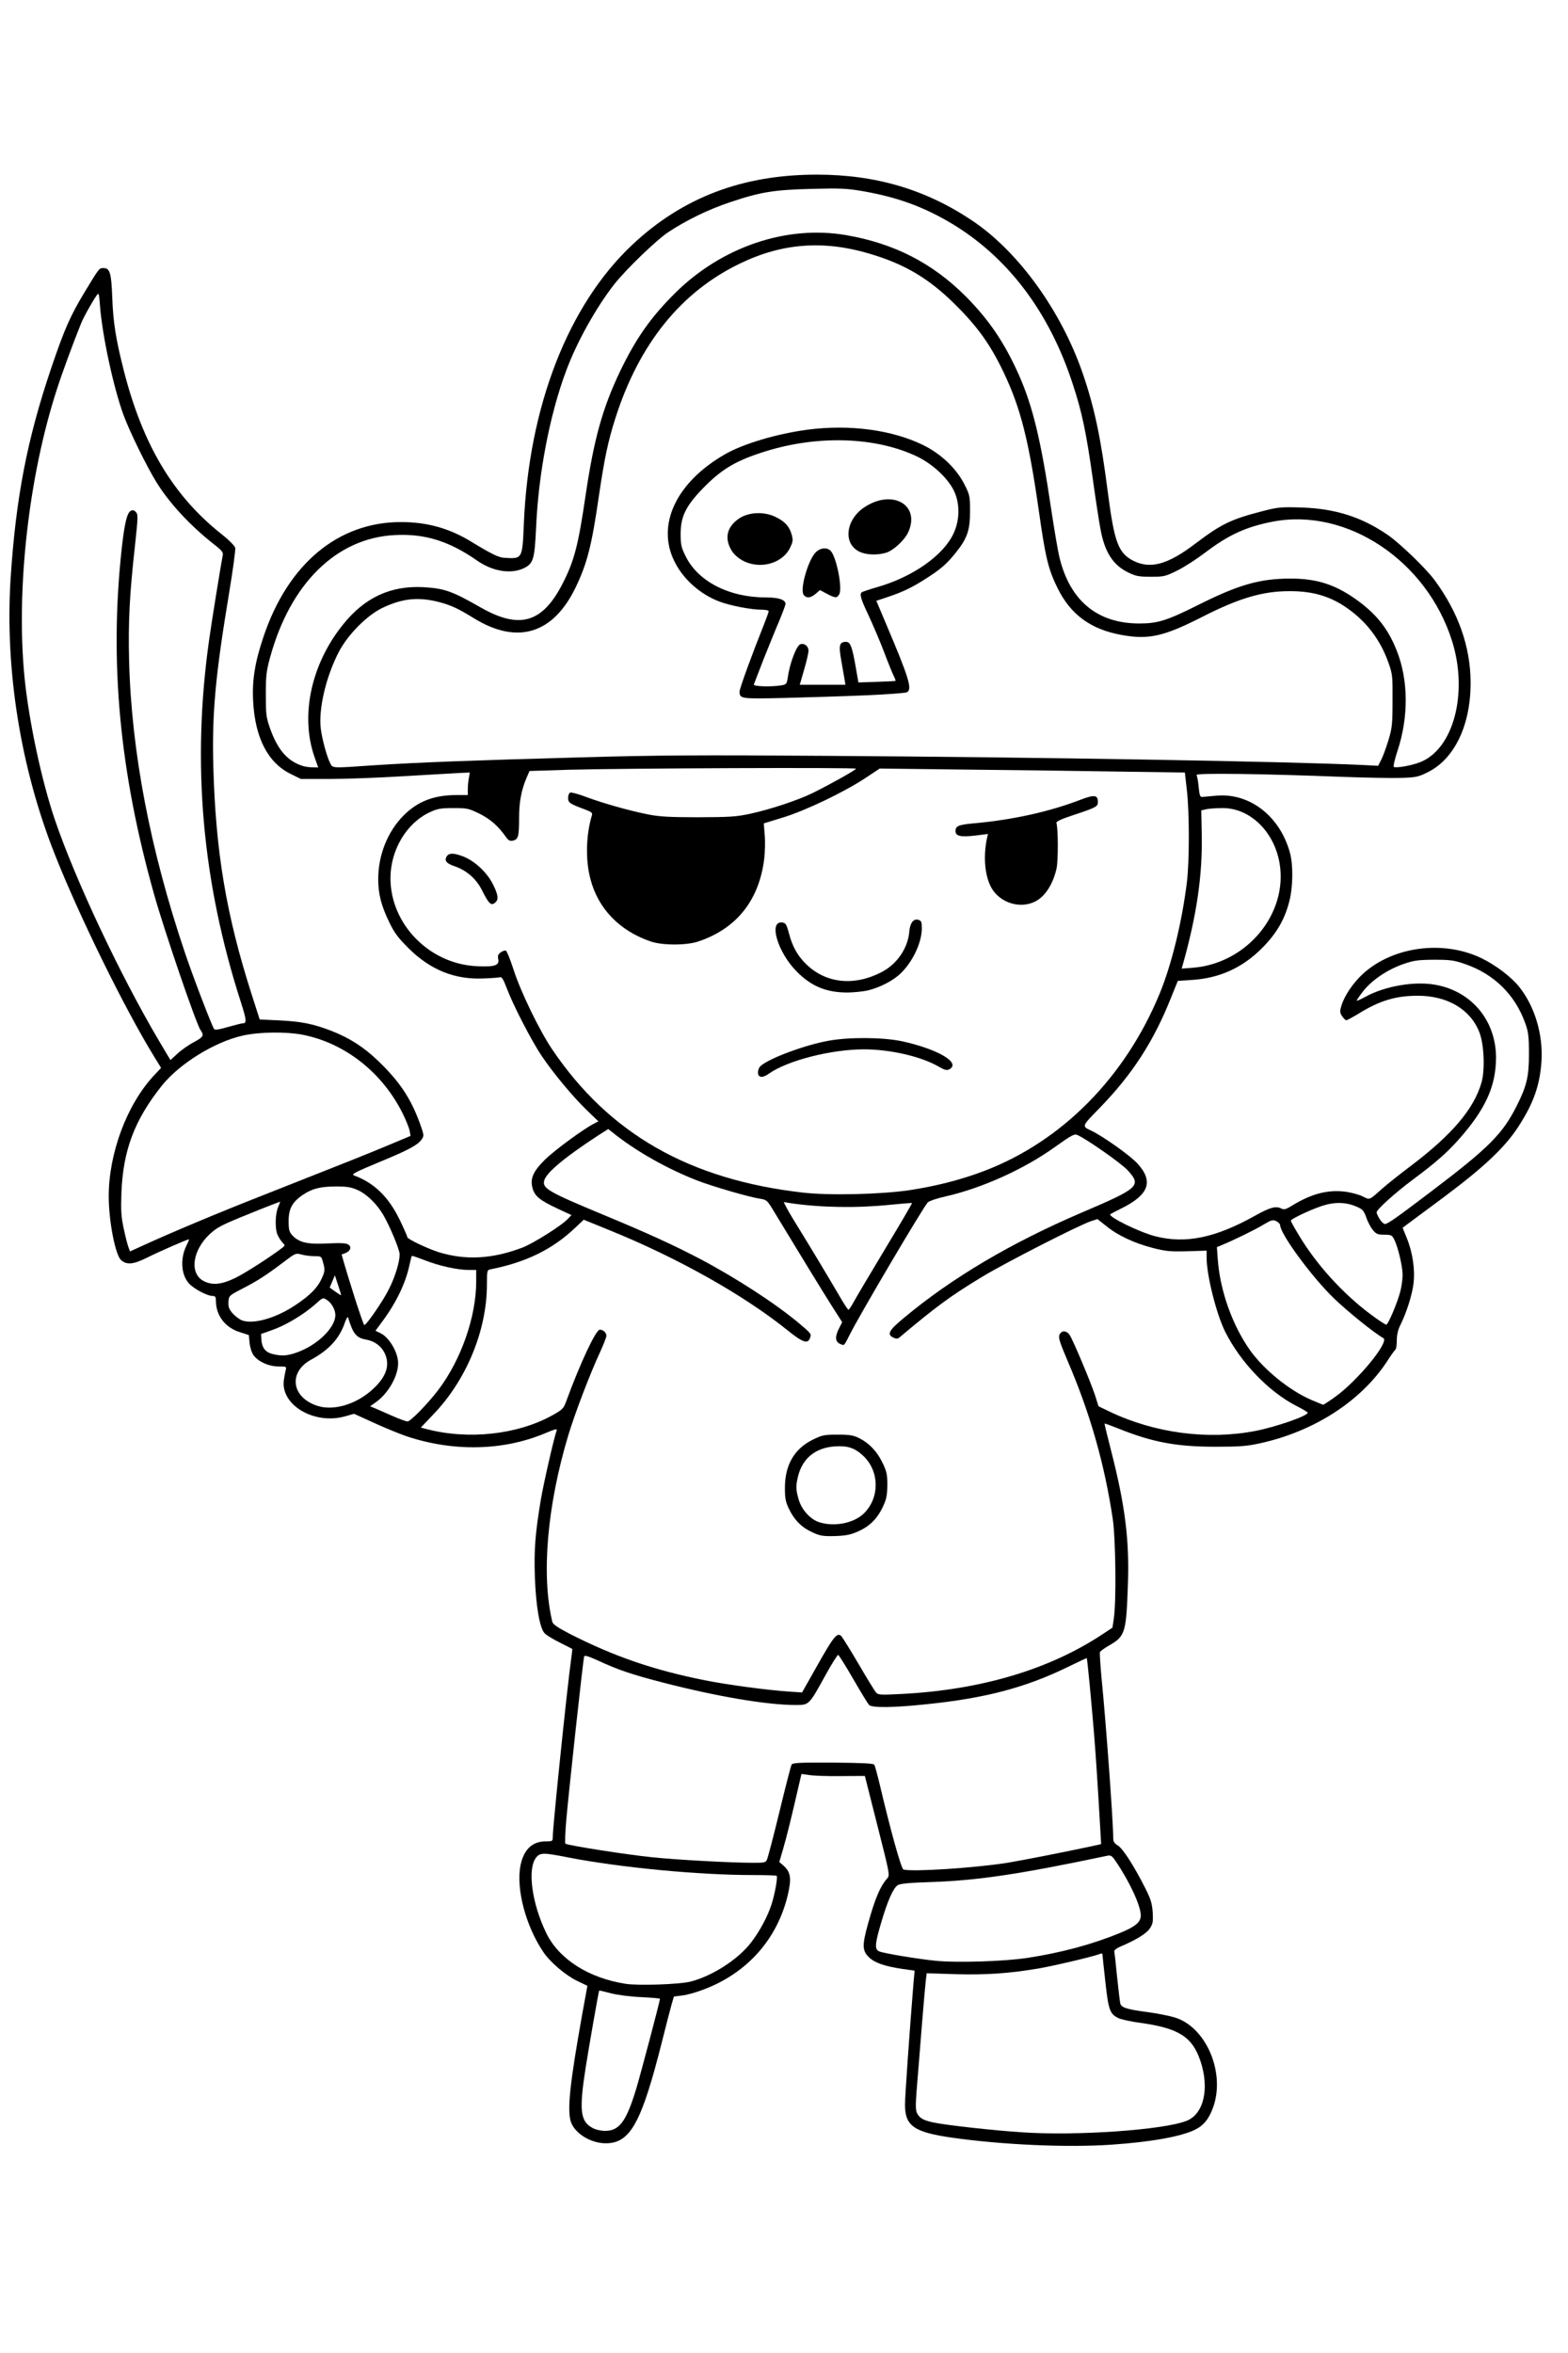 <?xml version="1.0" encoding="UTF-8"?>
<svg xmlns="http://www.w3.org/2000/svg" class="img-fluid" id="outputsvg" style="transform: none; transform-origin: 50% 50%; cursor: move;" width="1024" height="1536" viewBox="0 0 10240 15360">
  <rect x="0" y="0" width="10240" height="15360" fill="#808080" stroke="none"/>
  <g id="l2JkYCNghRPY59ubvkTZ1PV" fill="rgb(0,0,0)" style="transform: none;">
    <g>
      <path id="pCkYaTvko" d="M6660 14029 c-265 -15 -530 -46 -630 -75 -124 -35 -150 -73 -150 -216 0 -91 44 -724 56 -803 l6 -41 -79 -11 c-119 -18 -183 -41 -220 -78 -31 -31 -33 -37 -33 -104 0 -111 70 -346 131 -438 l28 -43 -75 -297 -76 -298 -178 0 -179 -1 -15 66 c-47 200 -87 361 -100 403 -13 43 -13 48 3 60 30 21 41 53 41 119 -1 239 -168 523 -390 660 -92 57 -239 115 -314 124 l-55 7 -15 51 c-8 28 -35 132 -60 232 -111 441 -175 593 -275 652 -61 35 -180 37 -256 3 -62 -27 -111 -74 -127 -120 -29 -84 -7 -316 67 -720 14 -74 25 -144 25 -155 0 -16 -15 -28 -59 -49 -68 -33 -167 -119 -211 -182 -89 -130 -149 -304 -157 -462 -12 -218 44 -323 172 -323 44 0 45 -1 45 -32 0 -61 98 -1010 117 -1130 l5 -37 -80 -40 c-44 -22 -89 -52 -100 -65 -39 -50 -57 -196 -57 -461 0 -270 16 -405 80 -680 19 -82 35 -150 35 -151 0 -1 -30 9 -67 21 -138 48 -225 60 -428 59 -264 -1 -394 -30 -658 -149 -110 -50 -125 -54 -157 -45 -59 17 -191 12 -262 -10 -129 -40 -193 -127 -186 -254 l3 -66 -45 0 c-55 0 -125 -33 -154 -73 -12 -16 -23 -51 -26 -80 l-5 -52 -59 -19 c-96 -30 -156 -109 -156 -205 0 -24 -4 -31 -20 -31 -37 0 -125 -47 -157 -83 -33 -38 -41 -70 -46 -184 l-2 -63 -125 61 c-119 58 -128 61 -187 57 -77 -5 -95 -20 -118 -100 -64 -229 -60 -523 11 -758 44 -145 138 -317 227 -417 l34 -38 -95 -165 c-52 -91 -157 -289 -232 -440 -335 -669 -482 -1073 -574 -1573 -114 -614 -70 -1446 109 -2098 44 -157 151 -475 201 -593 31 -74 171 -320 206 -364 6 -7 33 -12 64 -12 76 0 81 11 87 190 6 166 23 273 77 485 72 280 170 509 303 708 72 107 210 255 328 349 48 38 90 76 93 84 13 33 4 114 -39 372 -87 519 -111 780 -102 1092 17 541 87 952 250 1460 l53 165 129 6 c193 10 336 51 489 141 77 45 215 172 281 259 84 108 175 308 175 383 0 74 -70 117 -379 237 -24 10 -23 11 26 44 77 52 139 129 194 239 27 56 49 106 49 112 0 12 130 74 205 98 219 67 428 28 661 -126 l106 -70 -87 -47 c-109 -57 -128 -81 -133 -166 -8 -117 48 -186 269 -339 63 -43 116 -80 118 -82 2 -2 -29 -39 -70 -81 -97 -102 -185 -211 -254 -314 -63 -95 -191 -342 -225 -436 l-23 -63 -111 0 c-222 -1 -362 -55 -507 -199 -70 -70 -94 -102 -127 -171 -56 -115 -72 -183 -72 -311 0 -189 53 -332 165 -445 92 -93 198 -134 344 -134 l69 0 4 -41 4 -42 -151 6 c-82 4 -253 14 -379 23 -126 9 -304 14 -395 12 -165 -3 -167 -3 -233 -36 -156 -77 -235 -240 -245 -507 -6 -169 10 -276 67 -446 68 -205 155 -355 279 -482 181 -187 388 -272 656 -270 196 1 335 38 484 130 177 108 213 121 256 90 16 -12 19 -37 26 -208 20 -479 134 -944 316 -1289 219 -416 508 -695 894 -862 297 -128 775 -166 1154 -92 202 40 437 139 624 264 300 201 579 585 721 995 77 223 119 421 165 780 42 327 68 395 169 447 91 46 179 14 381 -141 133 -102 248 -152 448 -196 112 -25 376 -17 497 15 100 26 243 91 330 150 80 54 254 222 311 300 97 133 173 293 211 447 29 120 32 360 5 478 -43 184 -140 326 -265 387 -64 32 -72 33 -202 36 -74 2 -261 -1 -415 -7 -154 -6 -414 -14 -577 -18 l-298 -6 0 44 0 44 94 -3 c162 -6 278 39 377 146 98 107 139 227 139 408 0 218 -54 357 -195 500 -129 131 -281 200 -462 211 l-91 6 -43 106 c-112 281 -277 537 -468 725 -54 54 -68 73 -59 83 6 7 15 13 20 13 24 0 241 155 286 205 57 62 67 93 60 181 -6 66 -39 106 -129 154 -33 17 -59 33 -59 36 0 3 38 23 85 45 100 47 218 79 291 79 122 0 278 -52 462 -155 89 -49 105 -55 158 -55 49 0 73 -7 149 -45 60 -30 113 -49 160 -56 79 -12 199 -4 263 18 l43 14 54 -49 c30 -27 114 -95 187 -150 344 -260 488 -467 476 -681 -11 -196 -133 -330 -334 -364 -125 -22 -270 16 -420 109 -125 77 -191 55 -182 -61 7 -78 51 -159 134 -241 128 -128 286 -186 509 -187 200 -1 329 40 478 153 85 64 140 133 188 235 55 118 73 220 66 380 -6 139 -17 189 -64 301 -87 206 -236 367 -573 618 -124 92 -231 171 -238 175 -10 5 -8 19 7 63 44 128 50 291 15 418 -9 30 -30 91 -49 135 -18 44 -36 107 -39 140 -4 32 -10 62 -14 65 -4 3 -29 38 -55 79 -103 155 -270 302 -458 400 -197 103 -379 149 -624 158 -244 8 -425 -16 -630 -85 l-110 -38 36 146 c79 309 104 534 96 840 -10 349 -17 370 -124 431 -29 17 -54 33 -56 37 -3 4 -1 41 4 82 22 196 79 974 79 1077 0 25 7 36 30 50 33 19 107 136 182 284 39 78 42 91 46 180 6 142 -13 168 -167 235 -42 19 -76 37 -76 41 1 25 27 272 30 290 6 28 45 40 181 58 167 22 232 45 299 107 105 96 161 252 153 426 -7 152 -53 249 -139 292 -167 86 -673 128 -1179 99z m710 -153 c172 -19 299 -42 350 -62 83 -33 131 -137 112 -242 -23 -130 -84 -232 -161 -271 -56 -29 -135 -49 -255 -66 -60 -8 -124 -22 -142 -31 -56 -27 -65 -53 -85 -232 -10 -90 -19 -165 -21 -167 -2 -2 -57 10 -123 26 -276 67 -503 93 -778 88 l-185 -4 -6 45 c-3 25 -15 158 -26 295 -11 138 -24 306 -30 374 -14 172 -11 177 157 205 359 60 861 78 1193 42z m-3370 -18 c62 -43 106 -162 214 -578 l54 -210 -81 0 c-45 -1 -118 -7 -162 -15 -43 -8 -81 -12 -84 -10 -14 14 -111 618 -111 691 0 60 25 104 71 127 45 22 60 21 99 -5z m478 -953 c142 -34 314 -145 398 -256 78 -103 139 -236 158 -341 l7 -38 -153 0 c-356 0 -871 -49 -1208 -116 l-125 -24 -21 24 c-56 63 -29 245 64 436 83 169 275 292 517 330 80 12 285 4 363 -15z m2207 -155 c298 -46 657 -161 719 -229 17 -18 16 -22 -10 -88 -24 -61 -111 -220 -146 -266 -12 -16 -23 -15 -208 22 -406 83 -664 118 -937 127 -131 4 -195 10 -210 20 -11 7 -33 37 -46 66 -34 72 -98 291 -89 300 11 11 185 44 302 57 52 6 111 13 130 15 79 9 372 -5 495 -24z m-450 -585 c250 -20 467 -56 871 -145 l52 -11 -4 -62 c-2 -34 -9 -145 -15 -247 -14 -241 -55 -748 -65 -797 -4 -21 -7 -20 -102 24 -191 90 -425 162 -642 197 -276 45 -655 65 -684 36 -8 -8 -50 -76 -93 -151 l-79 -136 -68 121 c-99 173 -89 166 -210 166 -218 0 -522 -50 -891 -145 -212 -55 -264 -72 -388 -127 -38 -16 -71 -28 -73 -26 -10 11 -129 1136 -121 1145 9 9 413 71 562 87 203 21 673 42 685 30 12 -12 66 -212 120 -444 24 -102 47 -190 52 -196 12 -17 587 -12 598 5 4 7 19 63 34 125 73 310 142 556 156 560 31 8 125 5 305 -9z m-108 -1160 c395 -52 757 -178 1037 -363 70 -47 71 -48 79 -102 17 -109 13 -466 -6 -595 -54 -358 -147 -687 -292 -1026 -89 -206 -88 -259 5 -259 42 0 52 4 66 25 23 36 137 307 165 392 l23 73 75 36 c215 102 513 165 711 149 89 -7 220 -29 280 -46 73 -21 180 -61 180 -68 0 -3 -21 -17 -47 -31 -153 -80 -338 -280 -431 -465 -57 -114 -122 -370 -122 -482 l0 -43 -129 0 c-103 0 -147 -5 -225 -25 -114 -28 -224 -79 -294 -134 l-49 -39 -94 42 c-176 80 -454 225 -610 318 -183 111 -285 183 -440 313 -100 83 -119 95 -152 95 -62 0 -77 -13 -77 -70 l0 -50 93 -77 c315 -262 702 -491 1162 -687 215 -92 299 -133 321 -157 17 -19 16 -21 -27 -66 -50 -52 -295 -217 -312 -210 -7 3 -61 39 -121 81 -192 135 -463 255 -691 306 -55 12 -107 30 -116 39 -29 29 -458 757 -515 874 -27 55 -30 57 -67 57 -64 0 -77 -13 -77 -75 0 -30 5 -65 11 -78 10 -22 4 -36 -52 -123 -54 -86 -195 -316 -361 -590 -48 -80 -50 -82 -95 -89 -72 -11 -313 -81 -415 -121 -180 -71 -350 -166 -533 -299 -17 -11 -39 0 -169 87 -126 84 -231 185 -214 205 19 23 104 63 366 172 606 252 973 456 1289 715 68 56 80 80 67 135 -9 35 -10 36 -62 39 -52 3 -53 3 -150 -75 -280 -225 -714 -470 -1135 -642 l-148 -60 -66 56 c-164 138 -304 204 -530 249 -22 4 -23 9 -23 98 0 283 -130 614 -324 823 -31 34 -53 63 -49 66 22 13 169 30 253 30 168 -1 344 -45 485 -123 67 -37 75 -45 91 -88 43 -119 100 -256 149 -359 l54 -113 48 0 c27 0 54 5 61 12 25 25 14 102 -29 194 -256 552 -393 1194 -335 1569 10 61 20 120 23 132 4 16 34 37 111 77 292 149 551 238 887 305 181 36 468 73 533 69 l47 -3 97 -170 c53 -93 101 -176 108 -182 6 -7 31 -13 55 -13 52 0 39 -16 186 234 l94 159 127 -7 c70 -3 180 -13 245 -21z m-3325 -1925 c73 -89 98 -129 150 -232 69 -140 128 -361 128 -483 l0 -42 -82 -6 c-68 -5 -154 -25 -268 -63 -11 -4 -20 14 -37 76 -26 91 -74 192 -133 279 l-39 59 38 40 c98 102 95 285 -5 408 -25 31 -44 58 -41 60 2 3 35 18 73 34 l69 29 43 -42 c24 -23 71 -76 104 -117z m-538 48 c94 -37 192 -122 222 -194 13 -31 12 -38 -6 -74 -24 -46 -66 -76 -122 -85 -22 -4 -50 -18 -66 -34 l-27 -28 -29 44 c-35 54 -97 107 -173 148 -76 41 -112 99 -89 142 24 47 73 84 135 104 34 10 94 1 155 -23z m6549 -147 c48 -47 109 -116 135 -154 42 -61 45 -70 29 -78 -48 -27 -223 -172 -305 -253 -141 -138 -342 -414 -342 -470 0 -9 -4 -16 -8 -16 -5 0 -64 28 -133 63 -68 35 -144 71 -168 80 l-43 16 7 58 c47 392 257 708 573 864 l76 37 45 -31 c25 -17 86 -69 134 -116z m-6908 -181 c103 -35 199 -111 239 -188 14 -26 13 -31 -5 -61 l-19 -32 -48 40 c-74 62 -190 129 -264 153 -38 12 -68 27 -68 34 0 22 35 53 70 63 19 5 35 10 36 10 0 1 27 -8 59 -19z m-158 -231 c151 -49 333 -206 333 -288 0 -41 -11 -49 -77 -52 l-62 -4 -83 61 c-129 94 -145 105 -242 154 -49 26 -91 51 -93 57 -6 16 48 74 80 88 33 14 58 11 144 -16z m7329 -56 c52 -128 60 -178 40 -263 -9 -39 -25 -92 -35 -116 -20 -43 -20 -44 -70 -44 -42 0 -53 -4 -74 -30 -14 -16 -33 -51 -43 -77 -21 -58 -34 -70 -99 -88 -45 -13 -57 -13 -110 0 -33 9 -93 31 -133 50 l-73 35 25 42 c103 174 282 378 439 499 49 38 92 69 95 69 4 0 21 -35 38 -77z m-6641 0 c48 -65 112 -196 129 -266 l15 -58 -39 -91 c-52 -118 -84 -172 -137 -229 -101 -108 -266 -125 -394 -40 -58 39 -94 93 -94 142 0 46 24 75 84 102 39 17 57 19 162 12 144 -8 159 -3 159 60 0 33 -5 47 -21 59 -13 9 -19 21 -16 33 33 115 102 323 109 323 4 0 24 -21 43 -47z m3281 -331 c95 -158 171 -288 170 -290 -2 -1 -45 2 -97 8 -112 12 -390 12 -509 0 -47 -4 -86 -7 -88 -5 -1 1 32 58 74 126 65 104 192 316 253 421 9 16 18 28 21 28 3 -1 82 -130 176 -288z m-4203 127 c45 -23 128 -73 184 -111 l102 -69 -15 -34 c-8 -20 -14 -67 -14 -111 0 -57 -3 -75 -12 -71 -7 3 -78 31 -158 63 -133 53 -150 63 -206 119 -40 39 -67 76 -79 106 -16 44 -16 49 0 82 16 35 63 66 98 67 9 0 54 -19 100 -41z m-561 -230 c76 -39 465 -201 739 -308 156 -62 365 -144 464 -183 233 -91 468 -189 478 -198 12 -11 -66 -162 -124 -241 -67 -91 -183 -198 -267 -249 -265 -157 -546 -171 -816 -42 -349 168 -580 522 -603 922 -5 102 11 236 37 306 11 28 24 27 92 -7z m8291 -276 c277 -208 365 -280 448 -362 114 -114 188 -234 240 -386 33 -98 33 -251 0 -345 -65 -185 -205 -322 -394 -387 -114 -38 -229 -38 -342 1 -69 23 -182 83 -173 91 2 2 32 -3 68 -11 79 -17 260 -18 332 -3 92 20 174 63 236 126 103 104 142 209 142 378 -1 220 -61 358 -246 566 -75 84 -150 149 -294 257 -172 129 -254 212 -209 212 6 0 92 -62 192 -137z m-3340 -63 c487 -71 881 -267 1193 -592 247 -258 431 -583 528 -928 98 -353 133 -692 101 -985 -9 -88 -18 -161 -18 -161 -1 -1 -436 -8 -967 -15 l-965 -12 -95 62 c-139 92 -386 210 -532 256 l-125 38 4 66 c3 36 0 107 -5 156 -33 280 -177 464 -432 551 -79 27 -292 27 -370 0 -108 -37 -174 -77 -246 -151 -78 -79 -122 -157 -151 -265 -18 -72 -24 -273 -10 -375 l8 -60 -38 -14 c-21 -7 -53 -20 -71 -29 -33 -15 -33 -15 -30 -76 l3 -61 42 -3 c30 -2 70 7 135 32 111 41 278 88 403 113 141 28 465 25 605 -5 154 -34 321 -92 460 -162 104 -52 121 -64 105 -72 -18 -11 -1234 -5 -1713 8 l-234 7 -18 43 c-35 80 -42 119 -49 257 -7 155 -8 157 -83 157 -44 0 -49 -3 -77 -43 -70 -103 -191 -171 -301 -171 -217 0 -413 260 -371 495 23 135 118 280 237 365 110 79 268 127 359 110 32 -6 35 -10 35 -41 0 -24 7 -39 22 -49 23 -17 75 -21 94 -8 6 4 28 61 49 127 46 141 170 395 251 515 264 391 600 652 1029 800 405 139 824 180 1238 120z m-4642 -980 c16 0 11 -17 -55 -193 -220 -591 -368 -1163 -430 -1662 -33 -266 -41 -407 -40 -735 0 -418 35 -808 75 -856 14 -17 90 -19 107 -2 17 17 15 91 -7 285 -58 493 -52 843 20 1343 69 485 231 1081 429 1583 57 145 64 158 84 153 11 -3 44 -11 72 -17 l51 -12 -29 -91 c-250 -774 -318 -1589 -202 -2411 15 -107 69 -444 80 -496 4 -22 -4 -32 -58 -74 -146 -114 -286 -265 -368 -400 -60 -98 -166 -312 -206 -417 -45 -116 -107 -364 -134 -530 -11 -73 -23 -148 -26 -167 l-5 -34 -19 31 c-53 86 -205 510 -264 732 -106 401 -177 994 -162 1350 9 211 21 322 57 540 52 317 131 595 259 910 155 382 415 909 586 1187 l44 71 66 -44 c36 -24 70 -44 75 -44z m6652 -505 c94 -32 169 -79 241 -151 170 -169 221 -389 133 -567 -80 -162 -243 -258 -378 -224 l-26 7 -6 222 c-6 269 -20 364 -104 725 -5 21 -2 22 33 16 22 -3 70 -16 107 -28z m-5493 -1290 c282 -18 615 -31 1340 -51 481 -14 792 -16 1625 -10 1221 7 2147 21 2860 41 285 8 567 15 626 15 l107 0 20 -48 c50 -116 67 -201 67 -342 0 -123 -3 -142 -28 -215 -94 -265 -322 -448 -579 -463 -159 -9 -334 41 -575 164 -196 100 -267 124 -394 131 -205 12 -395 -51 -511 -168 -68 -70 -138 -205 -168 -324 -12 -44 -36 -190 -55 -325 -82 -579 -164 -840 -352 -1125 -89 -134 -284 -329 -406 -404 -163 -100 -352 -169 -547 -198 -185 -27 -383 9 -587 107 -385 185 -658 523 -813 1006 -50 157 -72 262 -110 519 -16 116 -37 242 -45 280 -54 244 -164 455 -281 538 -71 50 -127 66 -234 66 -117 1 -212 -29 -339 -107 -94 -58 -159 -85 -249 -102 -80 -16 -159 -2 -262 47 -102 49 -227 174 -287 288 -86 164 -133 366 -113 478 18 91 59 217 73 217 1 0 99 -7 217 -15z m-400 3 c0 -2 -7 -28 -15 -58 -25 -89 -30 -279 -11 -388 44 -252 193 -502 369 -618 120 -80 191 -99 367 -99 192 0 234 13 440 131 98 56 191 87 235 78 137 -25 267 -222 339 -509 8 -33 31 -168 50 -300 55 -371 111 -571 225 -810 104 -216 200 -353 362 -514 200 -197 452 -329 718 -375 56 -9 151 -16 231 -16 532 0 988 272 1267 755 145 251 218 507 298 1050 43 287 63 372 111 473 99 205 331 313 549 257 33 -9 140 -56 238 -105 276 -138 405 -174 632 -174 212 0 328 37 483 153 206 156 302 366 302 661 0 138 -13 246 -41 337 -11 36 -18 68 -15 71 4 3 30 -2 60 -11 144 -46 236 -178 273 -394 13 -80 14 -109 4 -180 -58 -415 -379 -797 -771 -920 -175 -54 -323 -53 -503 4 -116 36 -197 80 -312 167 -55 42 -138 96 -184 119 l-84 42 -121 0 c-112 0 -125 -2 -178 -28 -101 -49 -155 -135 -182 -287 -9 -47 -32 -197 -51 -335 -41 -290 -70 -430 -130 -610 -154 -472 -426 -829 -795 -1049 -182 -108 -352 -169 -575 -208 -103 -17 -147 -19 -305 -15 -213 7 -314 24 -502 87 -141 47 -287 118 -403 195 -80 53 -277 244 -353 340 -119 152 -247 381 -316 569 -106 284 -180 669 -195 1021 -10 210 -18 235 -84 266 -52 23 -181 26 -253 4 -28 -8 -77 -33 -109 -56 -127 -89 -238 -137 -370 -160 -255 -44 -560 108 -729 365 -192 289 -267 615 -193 829 41 119 92 188 167 228 30 16 60 24 60 17z"></path>
      <path id="pU54ukVXE" d="M5320 10051 c-92 -30 -156 -85 -198 -171 -24 -50 -27 -66 -27 -165 0 -91 4 -121 23 -172 32 -84 79 -135 160 -175 65 -32 70 -33 192 -33 111 0 130 3 171 23 66 33 117 87 153 162 29 61 31 72 31 175 0 98 -3 116 -26 166 -38 80 -88 131 -161 165 -56 25 -76 29 -178 31 -63 1 -126 -1 -140 -6z m201 -147 c71 -21 131 -82 155 -157 16 -51 16 -57 -1 -107 -35 -106 -137 -180 -227 -166 -100 16 -178 87 -204 186 -11 43 -11 58 2 101 26 88 111 157 195 159 14 0 50 -7 80 -16z"></path>
      <path id="p1FMDpxiGV" d="M4927 7053 c-4 -3 -7 -30 -7 -58 0 -37 5 -56 18 -67 56 -50 290 -137 442 -165 140 -25 413 -23 540 4 129 28 263 79 300 113 25 23 30 36 30 74 0 35 -5 48 -19 56 -34 18 -82 11 -135 -19 -104 -60 -313 -111 -454 -111 -184 0 -479 79 -591 159 -28 20 -109 30 -124 14z"></path>
      <path id="pr6PmSfQb" d="M5379 6495 c-177 -48 -329 -223 -346 -397 -8 -94 3 -110 75 -106 l57 3 18 70 c22 84 56 145 112 199 121 118 262 137 425 55 105 -52 178 -154 188 -264 6 -63 24 -85 73 -85 66 0 69 3 69 91 0 211 -140 384 -351 434 -77 18 -255 18 -320 0z"></path>
      <path id="ps4SVRIrU" d="M6582 5931 c-126 -33 -190 -158 -180 -358 l4 -88 -74 3 c-115 6 -122 2 -122 -63 0 -66 6 -70 115 -80 259 -22 552 -89 732 -166 51 -22 113 -25 131 -7 7 7 12 36 12 65 l0 54 -47 20 c-26 11 -85 32 -132 46 l-86 26 3 131 c4 143 -7 214 -43 286 -48 95 -104 132 -210 136 -38 2 -85 -1 -103 -5z"></path>
      <path id="pTU0BDPa5" d="M3160 5918 c-5 -7 -25 -42 -43 -78 -37 -74 -99 -128 -181 -157 -51 -18 -51 -18 -54 -66 -4 -63 8 -77 69 -77 157 0 329 165 329 315 0 28 -5 56 -12 63 -16 16 -94 15 -108 0z"></path>
      <path id="p1FQzbux1R" d="M4813 4579 c-36 -38 -9 -142 126 -482 17 -43 31 -80 31 -82 0 -3 -18 -5 -39 -5 -56 0 -194 -28 -260 -52 -128 -48 -240 -147 -298 -266 -34 -67 -37 -82 -41 -182 -4 -90 -1 -120 16 -177 58 -190 242 -362 489 -458 398 -153 909 -153 1223 1 117 58 216 152 270 259 35 69 35 70 35 205 0 122 -2 140 -25 189 -26 60 -95 150 -150 198 -81 70 -223 151 -340 193 -36 13 -67 25 -69 26 -2 2 17 52 43 111 113 267 146 362 146 423 0 46 -4 61 -17 69 -22 11 -408 29 -818 37 -250 5 -312 4 -322 -7z m259 -135 c34 -6 36 -9 43 -53 9 -68 47 -179 67 -201 21 -22 77 -27 109 -10 26 14 26 96 0 190 l-20 70 105 0 c57 0 104 -4 104 -9 0 -5 -7 -45 -15 -88 -18 -94 -19 -155 -3 -171 7 -7 36 -12 64 -12 51 0 53 1 64 36 7 19 20 79 29 132 l17 97 75 -4 c41 -1 75 -4 77 -6 6 -6 -92 -253 -144 -364 -42 -88 -54 -125 -54 -162 0 -26 5 -51 10 -54 6 -3 49 -18 98 -32 288 -83 504 -264 528 -444 15 -115 -103 -270 -267 -349 -104 -49 -245 -86 -388 -100 -227 -23 -527 36 -746 148 -73 37 -108 63 -186 141 -163 163 -197 268 -131 404 81 163 284 267 524 267 105 0 128 13 128 73 0 27 -15 76 -41 137 -23 52 -54 129 -69 170 -16 41 -39 103 -53 138 l-26 62 32 0 c18 0 48 -3 69 -6z"></path>
      <path id="pnw0444fm" d="M5222 3918 c-28 -28 -7 -185 37 -282 32 -71 54 -86 121 -86 39 0 64 5 74 15 25 26 57 144 63 236 7 109 -2 129 -60 129 -23 0 -54 -6 -68 -14 -22 -11 -29 -11 -44 0 -23 17 -107 18 -123 2z"></path>
      <path id="p181msSlsf" d="M4859 3707 c-95 -36 -139 -98 -139 -197 0 -69 15 -106 60 -144 43 -36 100 -48 200 -44 76 3 93 7 135 33 61 38 85 79 92 153 6 76 -24 135 -91 176 -42 26 -59 30 -134 33 -56 2 -100 -2 -123 -10z"></path>
      <path id="picBxCeH0" d="M5578 3629 c-55 -28 -71 -66 -66 -159 3 -66 7 -83 33 -120 33 -47 99 -95 155 -110 54 -15 177 -12 210 5 55 28 70 60 70 144 0 94 -20 140 -82 198 -55 50 -97 63 -203 63 -60 -1 -89 -6 -117 -21z"></path>
    </g>
  </g>
  <g id="l6DrcfBhmynh6XLLqNFYgBG" fill="rgb(255,255,255)" style="transform: none;">
    <g>
      <path id="pEdXf7Q2q" d="M0 7680 l0 -7680 5120 0 5120 0 0 7680 0 7680 -5120 0 -5120 0 0 -7680z m7260 6320 c263 -18 460 -54 549 -100 51 -26 85 -67 111 -137 86 -226 -40 -529 -247 -593 -36 -11 -115 -27 -177 -35 -137 -18 -175 -30 -180 -58 -3 -12 -12 -91 -21 -175 -8 -85 -17 -159 -18 -165 -1 -6 14 -18 33 -27 107 -45 176 -87 198 -120 21 -31 23 -44 20 -105 -4 -58 -12 -86 -46 -154 -74 -147 -149 -265 -182 -284 -23 -14 -30 -25 -30 -50 0 -107 -48 -761 -76 -1040 -8 -87 -13 -164 -11 -172 3 -7 30 -26 59 -43 107 -61 113 -83 124 -402 10 -284 -18 -509 -106 -855 -27 -104 -48 -191 -46 -192 1 -2 41 13 89 32 221 89 378 119 632 119 159 0 206 -3 292 -22 353 -77 659 -274 830 -533 26 -41 52 -77 57 -80 4 -4 8 -31 8 -60 0 -36 8 -69 23 -99 40 -80 76 -193 86 -270 11 -92 -5 -204 -45 -301 l-26 -64 22 -17 c13 -10 124 -92 248 -184 260 -194 397 -323 485 -458 100 -154 142 -272 152 -431 10 -174 -44 -355 -145 -482 -52 -66 -156 -144 -247 -188 -249 -120 -576 -77 -772 100 -66 60 -123 144 -143 211 -11 36 -10 45 5 68 10 14 22 26 27 26 6 0 42 -20 82 -44 136 -84 241 -116 386 -116 192 0 343 89 401 238 31 78 38 246 14 329 -50 173 -192 340 -463 545 -73 55 -156 121 -185 147 -87 77 -80 75 -126 52 -22 -12 -71 -25 -109 -31 -118 -16 -225 11 -354 90 -38 24 -53 28 -68 20 -36 -19 -74 -10 -172 45 -261 146 -455 186 -654 135 -102 -26 -310 -128 -293 -144 2 -2 37 -20 77 -40 177 -89 206 -175 100 -291 -46 -51 -225 -178 -303 -215 -61 -29 -62 -26 58 -149 212 -218 352 -434 466 -722 l43 -106 91 -6 c181 -11 333 -80 462 -211 93 -94 145 -185 175 -302 24 -93 26 -234 5 -314 -64 -240 -262 -395 -480 -376 -38 3 -79 7 -90 8 -17 3 -21 -5 -27 -64 -3 -37 -10 -73 -14 -79 -8 -14 438 -8 947 12 157 6 333 9 390 7 94 -3 111 -6 171 -36 178 -87 284 -311 282 -592 -2 -230 -80 -451 -233 -660 -57 -78 -231 -246 -311 -300 -170 -116 -342 -170 -560 -177 -136 -4 -152 -3 -260 25 -201 52 -265 83 -434 211 -180 137 -294 168 -406 111 -97 -50 -123 -121 -165 -445 -46 -359 -88 -557 -165 -780 -142 -410 -421 -794 -721 -995 -305 -204 -631 -300 -1015 -300 -485 0 -876 149 -1205 458 -419 394 -676 1055 -708 1821 -10 232 -8 230 -131 222 -36 -3 -81 -25 -211 -104 -143 -88 -289 -129 -459 -129 -412 -1 -741 274 -900 751 -55 163 -74 280 -67 416 12 240 96 404 245 477 l67 33 190 0 c104 0 321 -8 480 -18 160 -9 322 -19 362 -21 l71 -3 -6 36 c-4 20 -7 53 -7 74 l0 37 -72 0 c-150 0 -255 41 -348 134 -104 105 -165 258 -165 415 0 97 20 174 72 281 33 69 57 101 127 171 144 142 303 206 496 196 50 -2 96 -6 103 -8 9 -3 23 22 41 71 40 107 160 341 228 442 76 113 202 265 296 356 l75 72 -31 16 c-71 37 -257 174 -318 234 -79 78 -99 126 -80 190 14 49 49 77 165 131 l88 41 -24 25 c-39 43 -226 160 -296 187 -198 75 -371 84 -547 30 -75 -24 -205 -86 -205 -98 0 -6 -23 -58 -51 -116 -73 -149 -167 -239 -297 -287 -20 -7 4 -20 160 -85 197 -81 258 -114 283 -152 15 -22 14 -29 -14 -106 -60 -163 -133 -272 -273 -406 -93 -89 -183 -147 -302 -194 -116 -45 -195 -62 -341 -69 l-129 -6 -53 -165 c-166 -519 -235 -930 -250 -1490 -9 -348 14 -592 103 -1128 25 -150 43 -284 40 -296 -3 -13 -44 -54 -94 -93 -313 -250 -509 -580 -632 -1058 -54 -212 -71 -319 -77 -485 -6 -157 -15 -190 -57 -190 -29 0 -27 -2 -123 156 -93 154 -132 241 -219 498 -157 464 -231 847 -265 1376 -37 593 65 1231 288 1795 160 405 459 1013 650 1323 l45 73 -46 49 c-177 189 -296 508 -296 789 0 162 43 382 80 416 38 34 80 30 176 -18 76 -38 257 -117 268 -117 2 0 -5 18 -16 40 -42 85 -36 189 15 247 32 36 120 83 157 83 16 0 20 7 20 31 0 96 60 175 156 205 l59 19 5 52 c3 29 14 64 26 80 31 42 99 73 162 73 52 0 54 1 48 23 -3 12 -9 41 -12 64 -25 165 202 298 405 237 l53 -15 132 60 c72 33 166 71 209 86 307 103 634 96 907 -19 59 -25 80 -31 76 -20 -17 44 -88 355 -105 459 -36 218 -44 322 -38 500 7 189 31 331 63 366 10 12 55 39 99 61 44 22 81 41 82 42 1 1 -2 31 -7 66 -26 183 -120 1094 -120 1158 0 31 -1 32 -45 32 -89 0 -145 53 -166 158 -30 154 36 399 151 567 45 66 145 150 219 186 l67 32 -33 181 c-81 451 -100 629 -75 707 26 76 130 140 228 140 161 0 234 -134 370 -675 25 -100 52 -204 60 -232 l15 -51 55 -7 c31 -3 97 -22 147 -42 280 -108 474 -328 542 -615 25 -109 19 -149 -31 -193 l-25 -21 25 -85 c23 -78 58 -220 102 -413 l18 -77 50 7 c28 5 121 8 207 7 l157 -1 82 324 c82 323 82 324 63 346 -45 51 -78 129 -123 290 -40 143 -40 179 3 222 37 37 101 60 221 78 l79 11 -7 76 c-25 304 -56 746 -56 798 0 140 58 180 305 216 331 47 752 66 1045 46z"></path>
      <path id="p5rnFurDt" d="M6670 13919 c-185 -12 -490 -46 -575 -64 -51 -11 -76 -22 -92 -40 -26 -30 -27 -44 -13 -217 6 -68 19 -235 30 -373 11 -137 23 -271 26 -297 l6 -47 187 6 c199 6 356 -5 548 -38 104 -18 355 -78 396 -94 11 -5 17 -3 17 6 0 8 9 88 19 179 20 181 29 207 85 234 19 9 84 23 145 31 249 35 337 91 390 247 61 180 23 347 -89 392 -149 60 -722 100 -1080 75z"></path>
      <path id="pKodHE4fo" d="M3870 13891 c-81 -43 -89 -114 -45 -396 25 -158 85 -498 88 -501 1 -1 36 7 77 18 44 11 126 22 198 25 67 3 122 8 122 11 0 15 -124 483 -155 587 -65 214 -110 275 -204 275 -26 0 -62 -8 -81 -19z"></path>
      <path id="p1Htkazwsf" d="M4085 12950 c-242 -38 -434 -161 -517 -330 -95 -195 -125 -420 -67 -494 26 -33 48 -33 209 -1 339 66 853 115 1206 115 83 0 153 2 156 5 8 9 -11 116 -33 185 -25 79 -77 176 -133 249 -84 111 -255 221 -398 257 -76 18 -338 27 -423 14z"></path>
      <path id="pjsi3lPg0" d="M6105 12799 c-110 -11 -329 -47 -361 -60 -34 -12 -31 -48 12 -193 42 -142 78 -222 107 -240 15 -10 79 -16 210 -20 311 -10 583 -51 1158 -172 23 -5 31 0 56 37 90 132 163 290 163 353 0 43 -35 73 -136 114 -176 73 -379 128 -599 162 -151 24 -470 34 -610 19z"></path>
      <path id="pUT1Afv7r" d="M5900 12204 c-14 -4 -83 -250 -156 -560 -15 -62 -30 -117 -34 -124 -6 -9 -75 -12 -270 -14 -224 -1 -264 1 -271 14 -4 8 -39 143 -77 300 -38 157 -75 297 -81 313 -10 26 -12 27 -93 27 -140 0 -495 -19 -658 -36 -161 -16 -557 -78 -568 -89 -3 -3 -1 -72 6 -153 14 -165 110 -1050 117 -1069 3 -9 28 -1 82 23 142 66 226 94 438 149 350 90 674 145 862 145 87 0 86 1 193 -193 41 -75 79 -135 84 -134 5 2 49 72 98 157 49 85 96 162 104 170 19 19 158 18 374 -5 384 -39 649 -109 925 -244 66 -32 121 -58 122 -57 4 3 30 279 48 496 13 162 25 351 40 612 l6 106 -53 12 c-182 39 -451 92 -559 110 -217 34 -618 60 -679 44z"></path>
      <path id="pz44S3q9a" d="M5721 11048 c-9 -10 -60 -93 -114 -186 -54 -92 -105 -173 -112 -181 -27 -28 -51 2 -153 183 l-104 184 -76 -5 c-143 -9 -406 -44 -557 -74 -336 -67 -595 -156 -887 -305 -77 -40 -107 -61 -111 -77 -73 -304 -34 -757 104 -1217 44 -145 141 -400 208 -544 22 -49 41 -96 41 -105 0 -22 -20 -41 -43 -41 -26 0 -130 223 -221 472 -16 43 -24 51 -91 88 -226 125 -547 160 -818 89 l-39 -10 81 -85 c217 -225 351 -550 351 -850 0 -89 1 -94 23 -98 232 -46 404 -130 552 -270 l57 -54 172 70 c441 179 872 421 1158 651 102 82 133 92 148 51 10 -26 9 -28 -73 -97 -153 -128 -410 -295 -647 -420 -168 -88 -340 -167 -632 -288 -358 -149 -397 -172 -384 -222 12 -51 134 -153 354 -296 l64 -41 56 44 c146 112 334 217 520 290 102 40 343 110 415 121 45 7 47 9 95 89 177 292 308 506 370 604 l72 113 -20 39 c-28 54 -26 88 5 102 30 13 25 18 64 -59 63 -127 482 -836 510 -864 9 -9 61 -27 116 -39 238 -54 516 -179 719 -326 104 -74 123 -84 142 -75 63 28 285 184 327 229 94 102 78 117 -300 278 -460 197 -846 425 -1160 687 -99 82 -113 108 -68 129 20 9 29 8 42 -4 238 -200 333 -270 540 -395 156 -94 629 -335 709 -362 l41 -13 57 45 c74 61 183 112 303 143 85 22 114 25 226 22 l127 -4 0 46 c0 115 64 370 122 485 101 200 282 388 461 481 42 21 77 42 77 46 0 21 -208 93 -342 119 -310 60 -657 14 -949 -125 l-75 -36 -23 -73 c-28 -85 -142 -356 -165 -392 -21 -31 -53 -32 -67 -2 -8 19 1 48 55 175 146 340 239 668 293 1027 19 132 24 536 7 650 l-9 60 -71 47 c-347 228 -793 360 -1309 386 -136 7 -151 6 -164 -10z m-113 -1053 c73 -33 124 -84 160 -164 21 -45 26 -71 27 -136 0 -69 -4 -89 -31 -145 -36 -75 -87 -129 -153 -162 -38 -19 -62 -23 -141 -23 -88 0 -101 3 -162 33 -122 60 -183 167 -182 318 0 67 5 90 27 135 31 65 76 113 131 141 66 34 86 38 176 35 68 -3 98 -9 148 -32z"></path>
      <path id="pfbpNP0sK" d="M5345 9935 c-56 -20 -110 -81 -129 -146 -19 -64 -20 -90 -3 -157 30 -114 114 -181 237 -190 85 -6 131 9 186 60 106 98 111 269 10 373 -66 69 -201 95 -301 60z"></path>
      <path id="ptZWew2Hz" d="M2565 9244 c-44 -19 -95 -42 -114 -50 l-34 -14 41 -29 c79 -58 142 -169 142 -252 0 -70 -58 -169 -115 -196 l-33 -16 45 -61 c92 -124 153 -253 177 -368 7 -32 14 -59 16 -60 3 -1 41 12 85 29 94 37 214 63 285 63 l50 0 0 74 c0 232 -99 514 -249 711 -69 90 -181 205 -200 204 -9 0 -52 -16 -96 -35z"></path>
      <path id="phL69SoXW" d="M2066 9175 c-165 -58 -182 -220 -33 -300 114 -62 184 -138 218 -238 10 -29 20 -45 22 -37 33 108 53 133 119 145 54 10 95 40 118 84 40 79 15 157 -76 240 -110 101 -261 144 -368 106z"></path>
      <path id="p1GE1qruU1" d="M8565 9139 c-144 -62 -309 -196 -401 -324 -116 -164 -196 -389 -211 -592 l-6 -82 29 -12 c87 -36 223 -103 274 -134 52 -31 61 -34 84 -24 14 7 26 19 26 26 0 57 206 338 351 478 88 85 261 225 323 260 42 24 -172 283 -318 386 -38 27 -72 49 -75 49 -3 -1 -37 -14 -76 -31z"></path>
      <path id="pRpKG37lv" d="M1777 8838 c-45 -12 -66 -41 -70 -92 l-2 -38 76 -27 c88 -31 205 -102 278 -167 50 -45 50 -45 76 -28 31 20 55 63 55 99 0 83 -121 199 -255 245 -63 22 -99 23 -158 8z"></path>
      <path id="pLAW1CAoC" d="M2317 8473 c-31 -98 -63 -202 -71 -231 l-15 -53 25 -9 c32 -13 42 -39 20 -55 -13 -10 -49 -12 -136 -8 -133 7 -187 -6 -231 -53 -20 -22 -24 -36 -24 -93 0 -81 24 -125 94 -172 62 -41 112 -53 216 -54 73 0 100 5 142 24 58 26 125 91 166 162 43 73 107 227 107 257 0 50 -29 146 -70 227 -35 72 -146 234 -161 235 -3 0 -31 -80 -62 -177z"></path>
      <path id="pyFXMGmPu" d="M8950 8579 c-181 -135 -354 -325 -469 -518 -28 -46 -51 -88 -51 -92 0 -14 163 -88 230 -105 74 -19 139 -14 202 14 37 16 45 26 61 70 9 28 29 65 43 82 22 26 32 30 75 30 44 0 50 3 64 31 24 46 55 176 55 232 0 27 -7 75 -15 107 -18 71 -78 213 -91 217 -5 2 -52 -29 -104 -68z"></path>
      <path id="pALxPcFJa" d="M1575 8617 c-17 -8 -43 -29 -59 -47 -21 -26 -26 -41 -24 -73 3 -39 4 -40 93 -86 98 -51 149 -83 268 -173 75 -57 78 -59 115 -49 20 6 58 11 84 11 46 0 47 1 57 38 14 50 14 60 -8 108 -28 61 -74 108 -171 173 -131 88 -284 130 -355 98z"></path>
      <path id="ptMtNUyC9" d="M5501 8492 c-129 -219 -198 -333 -265 -442 -43 -69 -87 -142 -98 -164 l-20 -39 44 7 c196 29 432 33 647 11 80 -8 146 -13 147 -12 2 2 -78 138 -177 302 -99 165 -192 321 -206 348 -14 26 -29 47 -32 47 -3 0 -21 -26 -40 -58z"></path>
      <path id="pEAteH1Qy" d="M2189 8431 l-36 -26 17 -40 17 -40 21 64 c12 36 21 65 19 66 -1 1 -18 -10 -38 -24z"></path>
      <path id="p2A9uvXL0" d="M1333 8364 c-98 -48 -78 -202 39 -310 49 -44 80 -60 257 -131 110 -45 201 -80 201 -78 0 1 -7 19 -15 38 -17 42 -20 133 -4 174 6 15 20 38 31 51 21 22 21 22 2 37 -74 57 -232 159 -301 194 -92 46 -153 53 -210 25z"></path>
      <path id="piQ3pK3nX" d="M839 8142 c-6 -15 -20 -70 -31 -122 -17 -79 -19 -119 -15 -235 11 -276 85 -473 263 -697 116 -145 346 -287 530 -328 108 -24 279 -26 387 -6 276 53 521 244 655 511 22 44 43 96 47 115 l6 35 -148 62 c-144 60 -211 87 -812 324 -284 111 -617 251 -784 328 l-88 40 -10 -27z"></path>
      <path id="p8OyMLzJz" d="M9010 7958 c-11 -18 -20 -38 -20 -44 0 -18 119 -126 240 -216 144 -107 219 -173 294 -257 176 -198 245 -348 246 -536 0 -239 -155 -430 -388 -475 -138 -28 -338 6 -469 79 -29 16 -53 26 -53 23 0 -4 20 -33 45 -65 57 -71 155 -137 260 -174 70 -24 95 -27 200 -28 106 0 130 3 202 28 190 65 328 201 394 387 20 55 24 85 24 200 0 147 -14 207 -78 335 -93 186 -181 275 -557 560 -231 175 -287 215 -306 215 -8 0 -23 -15 -34 -32z"></path>
      <path id="pv2ukTNCm" d="M5242 7785 c-741 -85 -1264 -384 -1636 -935 -82 -121 -205 -374 -251 -517 -22 -68 -45 -125 -51 -127 -7 -3 -22 2 -34 11 -17 12 -21 22 -16 45 8 41 -25 51 -144 45 -308 -16 -561 -276 -560 -576 1 -184 105 -358 257 -429 50 -23 71 -27 154 -27 90 0 99 2 171 37 71 36 121 79 173 153 17 23 26 27 47 22 33 -9 38 -28 38 -151 0 -100 15 -180 49 -259 l19 -44 253 -8 c352 -10 1879 -16 1879 -7 0 8 -159 97 -279 157 -95 47 -277 108 -411 137 -92 20 -133 22 -340 23 -186 0 -254 -4 -325 -18 -126 -25 -292 -72 -403 -113 -52 -20 -100 -33 -108 -30 -8 3 -14 19 -14 35 0 31 12 39 113 76 41 16 48 21 42 39 -38 127 -42 288 -10 411 50 196 190 341 395 411 76 26 234 26 310 0 251 -84 398 -270 431 -541 5 -44 7 -114 3 -155 l-6 -75 127 -39 c149 -46 395 -164 535 -256 l95 -63 575 7 c316 3 765 9 996 13 l422 6 13 116 c17 145 17 463 0 601 -32 259 -99 533 -176 722 -225 549 -640 969 -1148 1162 -152 58 -318 100 -492 126 -187 27 -523 35 -693 15z m-221 -776 c121 -86 407 -159 621 -159 171 0 371 46 485 111 43 25 56 28 73 19 78 -42 -76 -132 -310 -183 -124 -26 -344 -28 -480 -3 -151 27 -386 114 -442 164 -18 15 -24 53 -11 65 12 12 34 7 64 -14z m648 -544 c78 -19 165 -64 213 -111 79 -76 138 -202 138 -293 0 -41 -3 -51 -21 -56 -33 -11 -56 19 -61 78 -9 108 -82 213 -183 264 -179 92 -362 72 -490 -53 -56 -54 -90 -115 -112 -199 -16 -60 -22 -70 -43 -73 -93 -14 -33 193 93 320 94 95 190 136 327 137 41 0 104 -6 139 -14z m1093 -581 c64 -33 115 -113 138 -215 11 -51 11 -258 -1 -297 -3 -9 33 -26 113 -52 145 -48 158 -55 158 -84 0 -47 -22 -50 -112 -16 -204 79 -450 133 -703 155 -95 9 -115 17 -115 50 0 33 33 41 133 29 l79 -10 -7 31 c-25 122 -13 246 31 323 57 97 188 137 286 86z m-3524 4 c19 -19 14 -50 -19 -116 -39 -78 -120 -153 -196 -182 -62 -23 -91 -23 -106 1 -17 27 -1 46 50 63 78 26 143 82 180 156 47 94 62 107 91 78z"></path>
      <path id="pEyi0YIqU" d="M1037 6792 c-253 -428 -545 -1048 -679 -1442 -87 -256 -170 -646 -198 -930 -56 -573 27 -1311 212 -1880 35 -109 106 -301 156 -425 16 -42 80 -156 105 -189 12 -17 14 -10 20 70 15 195 88 534 154 714 40 108 149 331 213 435 83 136 219 283 372 404 55 42 67 57 63 74 -8 37 -73 436 -89 552 -115 811 -46 1584 209 2373 35 110 37 132 11 132 -8 0 -51 11 -97 24 -62 18 -86 21 -91 13 -17 -27 -135 -334 -190 -497 -227 -672 -350 -1313 -365 -1910 -6 -253 3 -430 39 -753 20 -186 20 -199 5 -215 -13 -13 -21 -14 -35 -6 -23 15 -39 82 -57 244 -81 741 -15 1454 211 2257 67 239 276 850 304 888 24 34 19 44 -42 77 -33 17 -82 51 -108 75 l-47 43 -76 -128z"></path>
      <path id="pkXbdJeZA" d="M7724 6299 c92 -327 130 -589 124 -857 l-3 -152 35 -8 c19 -4 67 -7 105 -7 178 0 335 152 371 358 57 328 -210 654 -562 684 l-77 6 7 -24z"></path>
      <path id="p2NWHgyUl" d="M1980 5001 c-102 -31 -167 -106 -217 -248 -25 -71 -27 -91 -27 -218 0 -123 3 -153 28 -244 132 -482 433 -778 812 -798 197 -11 357 39 539 166 100 70 217 90 302 52 66 -31 74 -56 84 -266 15 -352 89 -737 195 -1021 69 -188 197 -417 316 -569 76 -96 273 -287 353 -340 116 -77 262 -148 403 -195 199 -67 287 -81 532 -87 187 -5 230 -3 335 15 223 39 392 100 575 208 369 220 641 577 795 1049 60 180 89 320 130 610 19 138 42 288 51 335 27 152 81 238 182 287 50 24 69 28 148 28 86 0 94 -2 175 -42 46 -23 129 -77 184 -119 149 -113 265 -166 438 -199 484 -92 1005 255 1170 780 107 341 8 710 -213 792 -58 22 -153 38 -168 29 -4 -3 6 -49 24 -103 74 -223 72 -464 -5 -657 -54 -136 -124 -227 -243 -317 -147 -110 -273 -153 -453 -152 -197 0 -337 40 -602 173 -202 101 -262 120 -383 120 -272 0 -451 -147 -520 -427 -11 -43 -35 -186 -55 -318 -66 -447 -120 -671 -210 -875 -95 -213 -195 -361 -349 -516 -217 -217 -467 -345 -780 -399 -389 -67 -811 76 -1115 376 -162 161 -258 298 -362 514 -114 239 -170 439 -225 810 -48 328 -74 426 -150 575 -132 257 -281 300 -534 156 -187 -107 -237 -125 -375 -133 -214 -11 -383 67 -525 244 -208 258 -280 593 -187 862 l25 71 -37 -1 c-20 0 -47 -4 -61 -8z"></path>
      <path id="pYNWGDasu" d="M2156 4981 c-21 -39 -53 -158 -61 -224 -16 -128 34 -341 118 -502 60 -114 185 -240 287 -288 129 -61 231 -71 363 -38 83 22 127 42 232 107 283 174 517 103 664 -201 75 -156 105 -272 151 -590 38 -257 60 -362 110 -519 155 -483 428 -821 813 -1006 273 -132 541 -153 839 -66 235 69 393 162 568 336 144 143 227 258 314 440 111 233 164 441 231 910 42 297 61 377 121 498 85 174 218 271 419 307 177 32 275 10 528 -119 238 -121 392 -167 567 -167 154 -1 271 34 384 115 124 89 211 205 263 351 27 76 28 88 27 250 0 155 -3 178 -27 258 -15 49 -36 106 -47 127 l-20 39 -97 -5 c-473 -23 -2089 -51 -3513 -60 -812 -6 -1119 -4 -1600 10 -725 20 -1058 33 -1340 51 -290 20 -277 21 -294 -14z m3499 -442 c138 -6 258 -15 268 -20 36 -20 14 -92 -138 -450 l-62 -147 81 -27 c97 -33 157 -62 251 -123 89 -57 129 -92 185 -162 76 -94 95 -147 95 -270 0 -101 -2 -109 -35 -175 -54 -107 -153 -201 -270 -259 -204 -100 -480 -137 -757 -101 -200 27 -421 92 -541 162 -316 182 -446 459 -328 697 57 117 170 217 297 264 70 26 205 52 270 52 27 0 49 4 49 10 0 5 -14 44 -31 87 -78 195 -159 417 -159 437 0 48 6 49 300 42 151 -4 388 -11 525 -17z"></path>
      <path id="p19YNgb0r6" d="M4923 4468 c3 -7 30 -78 61 -158 32 -80 77 -192 102 -250 24 -58 44 -111 44 -117 0 -28 -44 -43 -128 -43 -240 0 -443 -104 -524 -268 -29 -58 -33 -76 -33 -147 0 -118 37 -189 164 -316 113 -112 205 -165 391 -223 344 -107 721 -94 989 34 112 54 217 157 250 245 30 79 26 176 -11 256 -66 144 -266 285 -500 352 -49 14 -92 29 -98 32 -19 12 -10 42 44 156 29 63 75 170 101 239 26 69 54 138 62 153 8 16 13 30 11 32 -2 1 -57 4 -122 6 l-120 4 -17 -97 c-24 -139 -36 -168 -64 -168 -43 0 -49 21 -31 122 9 51 19 108 22 126 l5 32 -149 0 -149 0 28 -97 c16 -54 29 -110 29 -125 0 -30 -28 -52 -54 -42 -25 10 -69 125 -81 215 -7 44 -9 47 -43 53 -70 11 -185 7 -179 -6z m404 -592 l28 -24 45 24 c55 29 66 30 81 3 22 -41 -19 -246 -57 -284 -25 -24 -70 -19 -99 13 -50 54 -103 244 -76 276 19 23 45 20 78 -8z m-239 -223 c31 -19 54 -43 70 -74 20 -41 22 -51 13 -86 -15 -56 -43 -87 -103 -117 -83 -42 -195 -33 -258 21 -62 51 -75 114 -40 183 53 104 209 141 318 73z m696 -44 c48 -13 123 -82 147 -134 81 -177 -99 -283 -281 -167 -125 79 -147 236 -42 291 42 23 116 27 176 10z"></path>
    </g>
  </g>
</svg>
